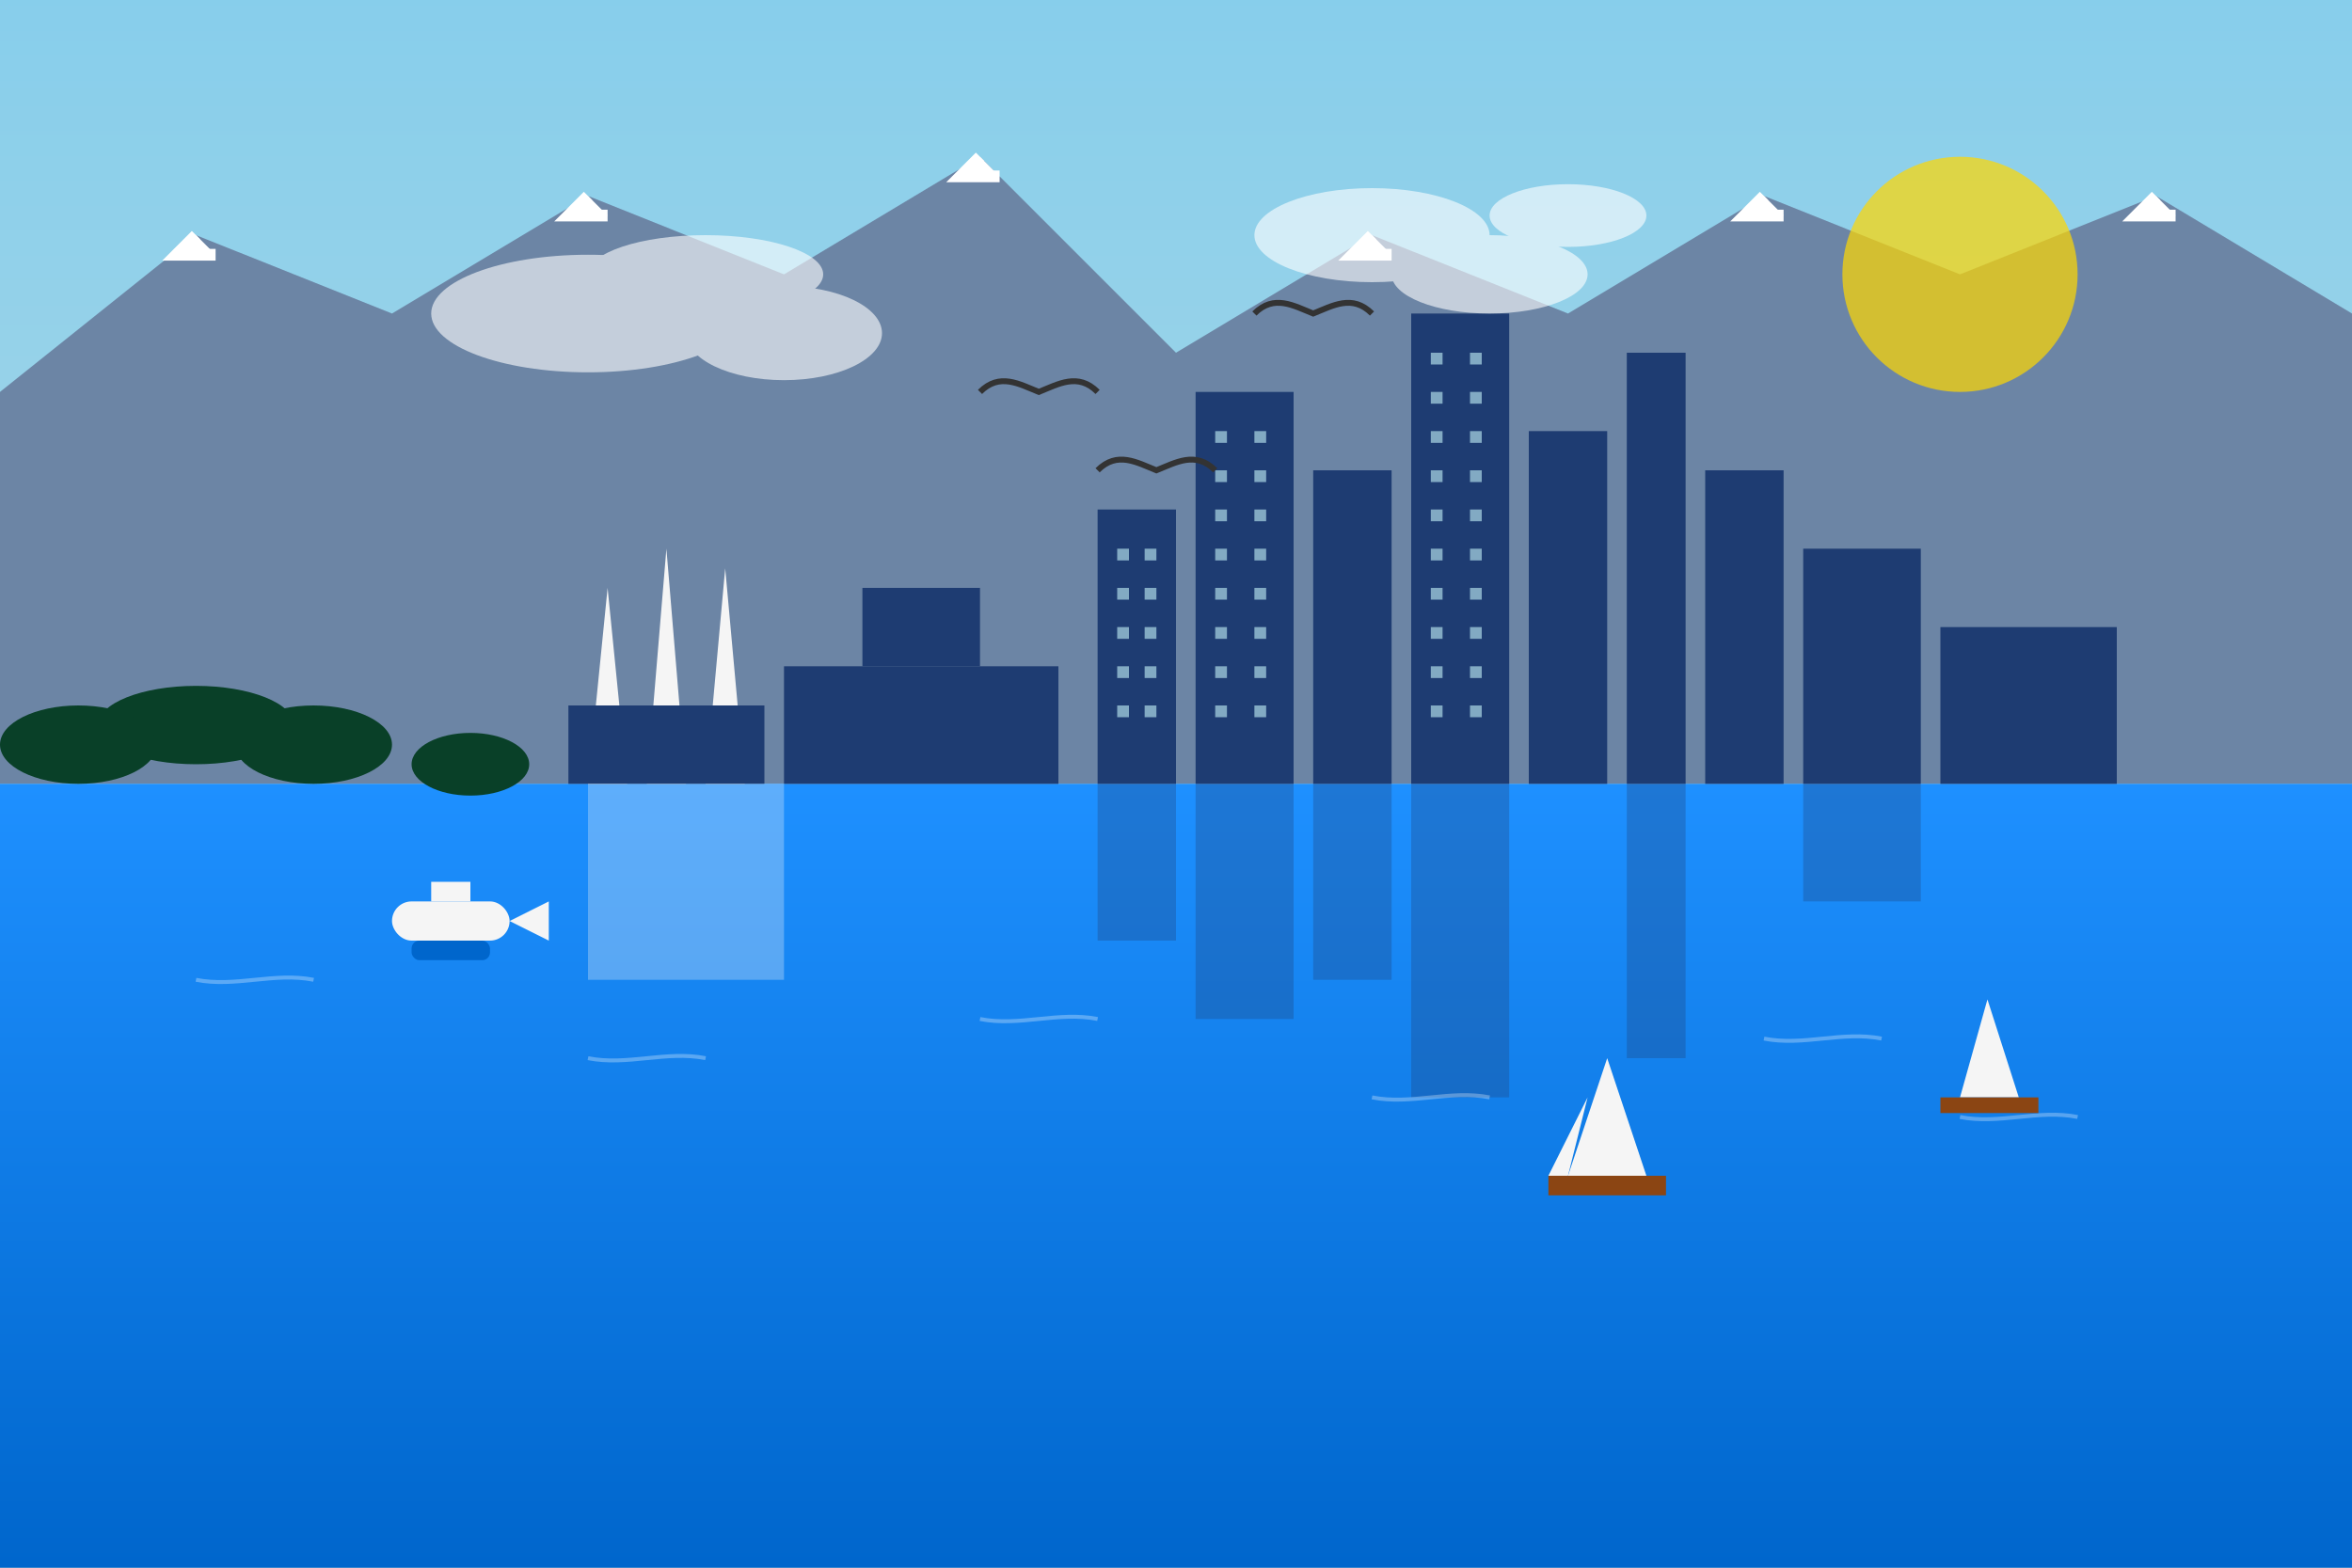 <?xml version="1.0" encoding="UTF-8"?>
<svg width="600" height="400" viewBox="0 0 600 400" xmlns="http://www.w3.org/2000/svg">
  <rect x="0" y="0" width="600" height="400" fill="#808080" stroke="none"/>
  <!-- Sky Gradient -->
  <defs>
    <linearGradient id="skyGradient" x1="0" y1="0" x2="0" y2="0.6">
      <stop offset="0%" stop-color="#87ceeb"/>
      <stop offset="100%" stop-color="#add8e6"/>
    </linearGradient>
    
    <!-- Water Gradient -->
    <linearGradient id="waterGradient" x1="0" y1="0" x2="0" y2="1">
      <stop offset="0%" stop-color="#1e90ff"/>
      <stop offset="100%" stop-color="#0066cc"/>
    </linearGradient>
    
    <!-- Reflection Gradient -->
    <linearGradient id="reflectionGradient" x1="0" y1="0" x2="0" y2="1">
      <stop offset="0%" stop-color="#1e3c72" stop-opacity="0.3"/>
      <stop offset="100%" stop-color="#2a5298" stop-opacity="0.1"/>
    </linearGradient>
  </defs>
  
  <!-- Background -->
  <rect width="600" height="400" fill="url(#skyGradient)"/>
  
  <!-- Distant Mountains (North Shore Mountains) -->
  <path d="M0,100 L50,60 L100,80 L150,50 L200,70 L250,40 L300,90 L350,60 L400,80 L450,50 L500,70 L550,50 L600,80 L600,200 L0,200 Z" fill="#6c85a5"/>
  
  <!-- Snowcaps on Mountains -->
  <path d="M50,60 L45,65 L55,65 M150,50 L145,55 L155,55 M250,40 L245,45 L255,45 M350,60 L345,65 L355,65 M450,50 L445,55 L455,55 M550,50 L545,55 L555,55" stroke="white" stroke-width="3" fill="white"/>
  
  <!-- Vancouver Harbor/Burrard Inlet -->
  <path d="M0,200 L600,200 L600,400 L0,400 Z" fill="url(#waterGradient)"/>
  
  <!-- Vancouver Skyline -->
  <g fill="#1e3c72">
    <!-- Canada Place (Sails) -->
    <polygon points="150,200 155,150 160,200" fill="#f5f5f5"/>
    <polygon points="165,200 170,140 175,200" fill="#f5f5f5"/>
    <polygon points="180,200 185,145 190,200" fill="#f5f5f5"/>
    <rect x="145" y="180" width="50" height="20" fill="#1e3c72"/>
    
    <!-- Vancouver Convention Centre -->
    <rect x="200" y="170" width="70" height="30" fill="#1e3c72"/>
    <rect x="220" y="150" width="30" height="20" fill="#1e3c72"/>
    
    <!-- Buildings -->
    <rect x="280" y="130" width="20" height="70" fill="#1e3c72"/>
    <rect x="305" y="100" width="25" height="100" fill="#1e3c72"/>
    <rect x="335" y="120" width="20" height="80" fill="#1e3c72"/>
    <rect x="360" y="80" width="25" height="120" fill="#1e3c72"/>
    <rect x="390" y="110" width="20" height="90" fill="#1e3c72"/>
    <rect x="415" y="90" width="15" height="110" fill="#1e3c72"/>
    <rect x="435" y="120" width="20" height="80" fill="#1e3c72"/>
    <rect x="460" y="140" width="30" height="60" fill="#1e3c72"/>
    <rect x="495" y="160" width="45" height="40" fill="#1e3c72"/>
    
    <!-- Windows -->
    <g fill="#add8e6" opacity="0.7">
      <rect x="285" y="140" width="3" height="3"/>
      <rect x="285" y="150" width="3" height="3"/>
      <rect x="285" y="160" width="3" height="3"/>
      <rect x="285" y="170" width="3" height="3"/>
      <rect x="285" y="180" width="3" height="3"/>
      
      <rect x="292" y="140" width="3" height="3"/>
      <rect x="292" y="150" width="3" height="3"/>
      <rect x="292" y="160" width="3" height="3"/>
      <rect x="292" y="170" width="3" height="3"/>
      <rect x="292" y="180" width="3" height="3"/>
      
      <rect x="310" y="110" width="3" height="3"/>
      <rect x="310" y="120" width="3" height="3"/>
      <rect x="310" y="130" width="3" height="3"/>
      <rect x="310" y="140" width="3" height="3"/>
      <rect x="310" y="150" width="3" height="3"/>
      <rect x="310" y="160" width="3" height="3"/>
      <rect x="310" y="170" width="3" height="3"/>
      <rect x="310" y="180" width="3" height="3"/>
      
      <rect x="320" y="110" width="3" height="3"/>
      <rect x="320" y="120" width="3" height="3"/>
      <rect x="320" y="130" width="3" height="3"/>
      <rect x="320" y="140" width="3" height="3"/>
      <rect x="320" y="150" width="3" height="3"/>
      <rect x="320" y="160" width="3" height="3"/>
      <rect x="320" y="170" width="3" height="3"/>
      <rect x="320" y="180" width="3" height="3"/>
      
      <rect x="365" y="90" width="3" height="3"/>
      <rect x="365" y="100" width="3" height="3"/>
      <rect x="365" y="110" width="3" height="3"/>
      <rect x="365" y="120" width="3" height="3"/>
      <rect x="365" y="130" width="3" height="3"/>
      <rect x="365" y="140" width="3" height="3"/>
      <rect x="365" y="150" width="3" height="3"/>
      <rect x="365" y="160" width="3" height="3"/>
      <rect x="365" y="170" width="3" height="3"/>
      <rect x="365" y="180" width="3" height="3"/>
      
      <rect x="375" y="90" width="3" height="3"/>
      <rect x="375" y="100" width="3" height="3"/>
      <rect x="375" y="110" width="3" height="3"/>
      <rect x="375" y="120" width="3" height="3"/>
      <rect x="375" y="130" width="3" height="3"/>
      <rect x="375" y="140" width="3" height="3"/>
      <rect x="375" y="150" width="3" height="3"/>
      <rect x="375" y="160" width="3" height="3"/>
      <rect x="375" y="170" width="3" height="3"/>
      <rect x="375" y="180" width="3" height="3"/>
    </g>
  </g>
  
  <!-- Water Reflections -->
  <g opacity="0.3">
    <rect x="150" y="200" width="50" height="50" fill="#f5f5f5"/>
    <rect x="280" y="200" width="20" height="40" fill="#1e3c72"/>
    <rect x="305" y="200" width="25" height="60" fill="#1e3c72"/>
    <rect x="335" y="200" width="20" height="50" fill="#1e3c72"/>
    <rect x="360" y="200" width="25" height="80" fill="#1e3c72"/>
    <rect x="415" y="200" width="15" height="70" fill="#1e3c72"/>
    <rect x="460" y="200" width="30" height="30" fill="#1e3c72"/>
  </g>
  
  <!-- Harbor Water Details -->
  <g fill="none" stroke="white" stroke-width="1" opacity="0.3">
    <path d="M50,250 C60,252 70,248 80,250"/>
    <path d="M150,270 C160,272 170,268 180,270"/>
    <path d="M250,260 C260,262 270,258 280,260"/>
    <path d="M350,280 C360,282 370,278 380,280"/>
    <path d="M450,265 C460,267 470,263 480,265"/>
    <path d="M500,285 C510,287 520,283 530,285"/>
  </g>
  
  <!-- Seaplane -->
  <g transform="translate(100, 230)">
    <rect x="0" y="0" width="30" height="10" fill="#f5f5f5" rx="5" ry="5"/>
    <polygon points="30,5 40,0 40,10" fill="#f5f5f5"/>
    <rect x="10" y="-5" width="10" height="5" fill="#f5f5f5"/>
    <rect x="5" y="10" width="20" height="5" fill="#0066cc" rx="2" ry="2"/>
  </g>
  
  <!-- Sailboat -->
  <g transform="translate(400, 300)">
    <path d="M0,0 L20,0 L10,-30 Z" fill="#f5f5f5"/>
    <path d="M0,0 L-5,0 L5,-20 Z" fill="#f5f5f5"/>
    <path d="M-5,0 L25,0 L25,5 L-5,5 Z" fill="#8B4513"/>
  </g>
  
  <!-- Second Sailboat -->
  <g transform="translate(500, 280)">
    <path d="M0,0 L15,0 L7,-25 Z" fill="#f5f5f5"/>
    <path d="M-5,0 L20,0 L20,4 L-5,4 Z" fill="#8B4513"/>
  </g>
  
  <!-- Stanley Park Trees -->
  <g fill="#094028">
    <ellipse cx="80" cy="190" rx="20" ry="10"/>
    <ellipse cx="120" cy="195" rx="15" ry="8"/>
    <ellipse cx="50" cy="185" rx="25" ry="10"/>
    <ellipse cx="20" cy="190" rx="20" ry="10"/>
  </g>
  
  <!-- Sun -->
  <circle cx="500" cy="70" r="30" fill="#ffd700" opacity="0.7"/>
  
  <!-- Clouds -->
  <g fill="white" opacity="0.6">
    <ellipse cx="150" cy="80" rx="40" ry="15"/>
    <ellipse cx="180" cy="70" rx="30" ry="10"/>
    <ellipse cx="200" cy="85" rx="25" ry="12"/>
    
    <ellipse cx="350" cy="60" rx="30" ry="12"/>
    <ellipse cx="380" cy="70" rx="25" ry="10"/>
    <ellipse cx="400" cy="55" rx="20" ry="8"/>
  </g>
  
  <!-- Birds -->
  <g fill="none" stroke="#333" stroke-width="1.5">
    <path d="M250,100 C255,95 260,98 265,100 C270,98 275,95 280,100"/>
    <path d="M280,120 C285,115 290,118 295,120 C300,118 305,115 310,120"/>
    <path d="M320,80 C325,75 330,78 335,80 C340,78 345,75 350,80"/>
  </g>
</svg>